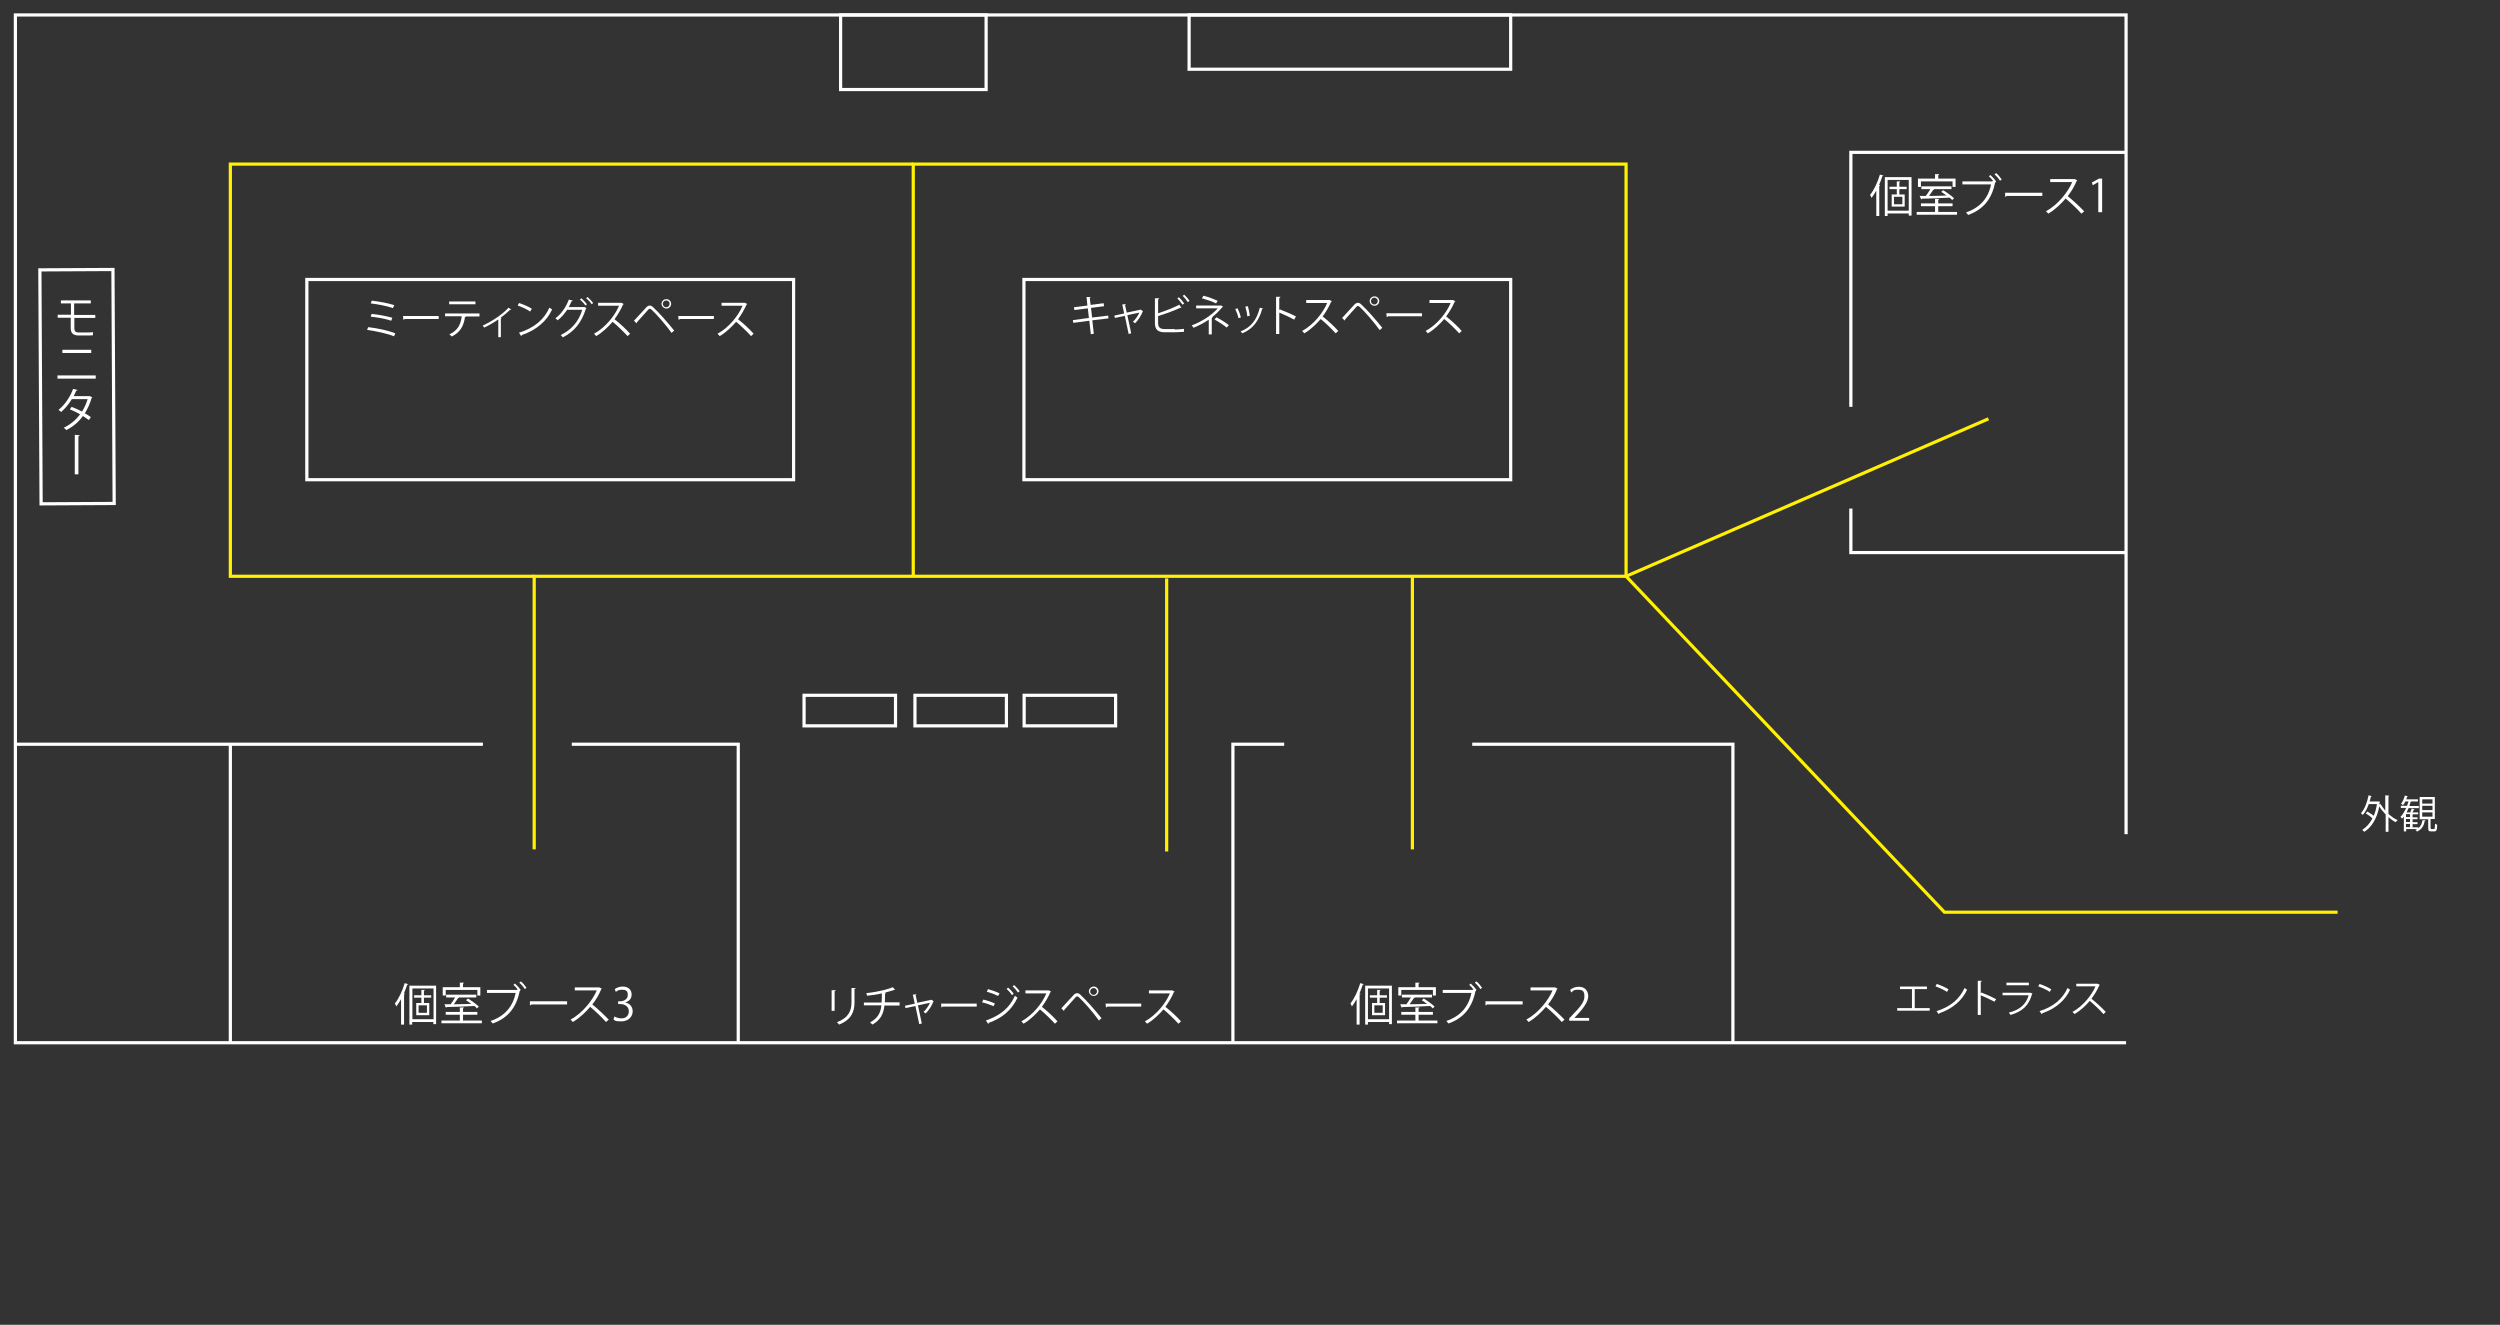 <?xml version='1.0' encoding='UTF-8'?>
<svg viewBox="0 0 1170 620" xmlns="http://www.w3.org/2000/svg" version="1.1">
 <rect x="0" y="0" width="1170" height="620" fill="#333333" stroke="none"/>
 <defs>
  <style>
      .cls-1 {
        stroke-width: .9px;
      }

      .cls-1, .cls-2 {
        fill: #000;
        stroke: #000;
      }

      .cls-1, .cls-2, .cls-3, .cls-4 {
        stroke-miterlimit: 10;
      }

      .cls-3 {
        stroke: #fff100;
      }

      .cls-3, .cls-4 {
        stroke-width: 1.5px;
      }

      .cls-3, .cls-4, .cls-5 {
        fill: none;
      }

      .cls-4, .cls-5 {
        stroke: #fff;
      }

      .cls-5 {
        stroke-miterlimit: 10;
        stroke-width: 1.5px;
      }

      .cls-6 {
        fill: #fff;
        stroke-width: 0px;
      }

      .cls-7 {
        display: none;
      }
    </style>
 </defs>
 <g id="_レイヤー_2" data-name="レイヤー 2" class="cls-7">
  <rect class="cls-2" width="1170" height="620"/>
 </g>
 <g id="_レイヤー_1" data-name="レイヤー 1">
  <g id="_レイヤー_2-2" data-name="レイヤー 2" class="cls-7">
   <rect class="cls-1" y="-.4" x="-.6" width="1171.1" height="620.7"/>
  </g>
  <polyline class="cls-4" points="995 390.4 995 7 7.2 7 7.2 488 995 488"/>
  <polyline class="cls-4" points="267.6 348.3 345.5 348.3 345.5 488"/>
  <line class="cls-4" y2="348.3" y1="348.3" x2="226" x1="7.2"/>
  <polyline class="cls-4" points="689 348.3 811 348.3 811 488"/>
  <polyline class="cls-4" points="577 488 577 348.3 601 348.3"/>
  <polyline class="cls-4" points="866.2 190.4 866.2 71.3 995 71.3"/>
  <polyline class="cls-4" points="995 258.6 866.2 258.6 866.2 238"/>
  <rect class="cls-4" y="130.8" x="143.6" width="227.8" height="93.7"/>
  <rect class="cls-4" y="130.8" x="479.2" width="227.8" height="93.7"/>
  <rect class="cls-4" y="7" x="393.4" width="68.1" height="34.9"/>
  <rect class="cls-4" y="7" x="556.5" width="150.5" height="25.4"/>
  <rect class="cls-5" y="126.2" transform="translate(-.9 .2) rotate(-.3)" x="18.9" width="34.2" height="109.5"/>
  <rect class="cls-4" y="325.4" x="376.3" width="42.8" height="14.3"/>
  <rect class="cls-4" y="325.4" x="428.2" width="42.8" height="14.3"/>
  <rect class="cls-4" y="325.4" x="479.3" width="42.8" height="14.3"/>
  <polyline class="cls-3" points="1094 426.9 910 426.9 761 269.7 930.6 196"/>
  <line class="cls-3" y2="397.5" y1="269.7" x2="661" x1="661"/>
  <line class="cls-3" y2="398.5" y1="270.7" x2="546" x1="546"/>
  <polyline class="cls-3" points="427.4 269.7 427.4 76.8 761 76.8 761 269.7 250 269.7 250 397.5"/>
  <polyline class="cls-3" points="427.4 76.8 107.8 76.8 107.8 269.7 250 269.7"/>
  <line class="cls-4" y2="488" y1="348.3" x2="107.8" x1="107.8"/>
  <g>
   <path class="cls-6" d="M1118.2,372.4c0,.1,0,.2-.4.3v8.2c1.3,1.2,2.8,2.3,4.3,2.9-.3.2-.7.7-.9,1-1.2-.6-2.3-1.4-3.4-2.4v6.9h-1.3v-8.1c-1.1-1.2-2.2-2.5-3-3.8-1.1,5.9-3.7,9.8-7,11.9-.2-.3-.7-.7-1-.9,1.9-1.2,3.6-3,4.8-5.4-.8-.8-2-1.7-3.1-2.3l.7-.9c1,.6,2.2,1.3,3,2,.7-1.6,1.2-3.4,1.5-5.5h-3.8c-.7,2-1.7,3.9-2.8,5.1-.2-.2-.6-.6-.9-.8,1.7-1.8,2.9-5,3.6-8.4l1.5.4c0,.1-.2.2-.4.2-.2.8-.4,1.6-.6,2.3h4.1c0-.1.8.2.8.2,0,.1,0,.2-.2.2l-.2,1,.6-.2c.6,1,1.4,2.1,2.2,3.1v-7.2l1.9.2Z"/>
   <path class="cls-6" d="M1131.8,387v.6c1.2-1,1.7-2.3,1.9-3.7h1.4c0,.2,0,.3-.3.3-.4,2-1.2,3.9-3.7,5,0-.3-.5-.7-.7-.8.3-.1.6-.3.9-.4h-5.2v1.1h-1.1v-6.9c-.3.4-.6.7-.9,1,0-.2-.5-.7-.7-.9,1-1,1.9-2.5,2.7-4.2h-2.5v-1h2.9c.2-.7.5-1.3.7-2h-1.5c-.3.7-.7,1.3-1.1,1.7-.2-.2-.6-.5-.9-.6.7-.9,1.4-2.5,1.8-3.9l1.4.4c0,.1-.2.2-.4.2,0,.4-.3.8-.4,1.2h5.5v1h-3.1c0,.1-.2.1-.3.1-.2.7-.4,1.3-.6,2h4.4v1h-4.8c-.3.7-.6,1.4-.9,2h1.7c.2-.6.5-1.3.7-1.8l1.3.4c0,.1-.2.2-.4.2,0,.3-.3.8-.6,1.2h2.7v.9h-2.6v1.4h2.3v.9h-2.3v1.4h2.3v.9h-2.3v1.5h2.7v-.2ZM1127.9,382.4v-1.4h-1.9v1.4h1.9ZM1127.9,384.7v-1.4h-1.9v1.4h1.9ZM1126,385.6v1.5h1.9v-1.5h-1.9ZM1137.6,387.5c0,.4,0,.5.4.5h1.1c.4,0,.4-.3.5-2.5.3.2.7.4,1,.5,0,2.5-.4,3.1-1.4,3.1h-1.4c-1.1,0-1.4-.3-1.4-1.5v-4.2h-4v-10.4h7.1v10.3h-2v4.2h.1ZM1133.6,374.1v2h4.8v-2h-4.8ZM1133.6,377.1v2h4.8v-2h-4.8ZM1133.6,380.2v2h4.8v-2h-4.8Z"/>
  </g>
  <g>
   <path class="cls-6" d="M889.2,461.7h12.6v1.2h-5.7v8.9h7v1.2h-15.2v-1.2h6.9v-8.9h-5.6v-1.2Z"/>
   <path class="cls-6" d="M906.4,460.5c1.9.6,4.1,1.6,5.5,2.5l-.7,1.2c-1.3-.9-3.5-1.9-5.4-2.6l.6-1.1ZM906.3,473.2c6.5-2,10.8-5.7,13.1-10.8.4.3.8.5,1.2.8-2.3,5-6.8,8.9-13,11,0,.2,0,.3-.3.4l-1-1.4Z"/>
   <path class="cls-6" d="M933.4,468.8c-1.9-1-4.4-2.2-6.4-3v9.2h-1.4v-16h1.9c0,.3-.2.4-.5.5v5.4l.3-.4c2.1.8,5,2.1,6.9,3.1l-.8,1.2Z"/>
   <path class="cls-6" d="M951.2,465c0,.1,0,.1-.2.2-1.5,5.5-4.6,8.2-10.1,9.8-.2-.3-.5-.8-.8-1.1,5-1.2,8.1-3.8,9.3-8.1h-12.2v-1.2h12.9c0-.1,1.1.4,1.1.4ZM949.5,461.1h-10.5v-1.2h10.5v1.2Z"/>
   <path class="cls-6" d="M954.5,460.5c1.9.6,4.1,1.6,5.5,2.5l-.7,1.2c-1.3-.9-3.5-1.9-5.4-2.6l.6-1.1ZM954.5,473.2c6.5-2,10.8-5.7,13.1-10.8.4.3.8.5,1.2.8-2.3,5-6.8,8.9-13,11,0,.2,0,.3-.3.4l-1-1.4Z"/>
   <path class="cls-6" d="M982.7,460.9c0,.1,0,.2-.2.2-1,2.3-2.2,4.3-3.7,6.3,2,1.6,5,4.3,6.7,6.2l-1.1,1c-1.6-1.9-4.6-4.7-6.4-6.2-1.6,2-4.4,4.6-7.1,6.2-.2-.3-.6-.7-1-1,5.1-2.8,9.1-8,10.8-12h-9v-1.2h9.9c0-.1,1.1.5,1.1.5Z"/>
  </g>
  <g>
   <path class="cls-6" d="M389.2,473.1v-9.7h1.9c0,.3-.2.4-.5.5v9.2h-1.4ZM400.4,462.5c0,.2-.2.3-.5.3v6.4c0,4.2-1.4,8-7.2,10.3-.2-.3-.7-.8-1-1.1,5.5-2.1,6.8-5.5,6.8-9.2v-6.8h1.9Z"/>
   <path class="cls-6" d="M420.9,470.6h-7c-.4,3.8-1.7,6.7-5.6,8.9-.3-.3-.8-.7-1.1-1,3.6-2,4.9-4.4,5.3-8h-8.2v-1.3h8.3c.1-1.3.1-2.7.1-4.3-2,.5-4.7.9-6.9,1.1-.1-.4-.2-.8-.4-1.2,7-.8,11.2-2.2,12.4-2.8l1.1,1.2c-.1,0-.2.1-.3.1h-.2c-1.1.4-2.9.9-4.5,1.3h.7c0,.3-.2.4-.4.4,0,1.5,0,2.9-.1,4.1h6.9v1.5h0Z"/>
   <path class="cls-6" d="M437,468.7q-.1.1-.2.1c-.8,2.1-2.2,4.1-3.6,5.5-.2-.2-.7-.5-1-.7,1.2-1.1,2.4-2.9,3-4.3l-5.6,1.2,1.8,8.5-1.2.3-1.8-8.5-4.6,1-.3-1.1,4.6-1-.9-4.2,1.7-.2c0,.2-.1.3-.4.4l.8,3.6,6.6-1.4h.1c0-.1,1,.8,1,.8Z"/>
   <path class="cls-6" d="M440.4,469.7h16.7v1.4h-15.9c-.1.2-.4.3-.6.4l-.2-1.8Z"/>
   <path class="cls-6" d="M460.2,467.8c1.8.4,4,1.2,5.4,1.8l-.6,1.3c-1.3-.6-3.6-1.4-5.4-1.8l.6-1.3ZM461.4,477.6c6.4-2.2,11-5.7,13.6-11.6.3.3.9.7,1.2.9-2.7,5.9-7.4,9.7-13.5,11.8.1.2-.1.4-.2.5l-1.1-1.6ZM462.4,462.9c1.8.5,4,1.3,5.4,2l-.7,1.2c-1.4-.7-3.5-1.5-5.3-2l.6-1.2ZM471.8,462.2c.8.7,2,1.9,2.6,2.9l-.8.6c-.6-.9-1.7-2.2-2.5-2.9l.7-.6ZM474.6,461c.8.7,2,2,2.6,2.9l-.8.6c-.6-.9-1.7-2.2-2.5-2.9l.7-.6Z"/>
   <path class="cls-6" d="M491.9,464.1c0,.1-.1.2-.3.2-1.1,2.5-2.4,4.7-4,6.9,2.2,1.7,5.5,4.7,7.3,6.8l-1.2,1.1c-1.8-2-5-5.1-7-6.7-1.8,2.1-4.8,5.1-7.7,6.7-.2-.3-.7-.8-1-1.1,5.5-3,9.9-8.7,11.7-13.1h-9.8v-1.4h10.9c0-.1,1.1.6,1.1.6Z"/>
   <path class="cls-6" d="M496.7,471.9c1.5-1.6,4.7-5.1,5.8-6.3.5-.5,1-.8,1.6-.8s1.1.3,1.6.8c2.6,2.4,6.7,7,9.8,10.9l-1.2,1.1c-2.8-3.9-7-8.7-9.3-10.8-.3-.3-.6-.5-.9-.5s-.5.2-.8.5c-.9,1-3.9,4.4-5.2,5.8h0c0,.3-.1.4-.2.5l-1.2-1.2ZM511.9,461.7c1.2,0,2.2,1,2.2,2.2s-1,2.2-2.2,2.2-2.3-1-2.3-2.2c0-1.2,1.1-2.2,2.3-2.2ZM513.4,464c0-.9-.7-1.6-1.6-1.6s-1.6.7-1.6,1.6.7,1.6,1.6,1.6,1.6-.8,1.6-1.6Z"/>
   <path class="cls-6" d="M517.4,469.7h16.7v1.4h-15.9c0,.2-.4.3-.6.4l-.2-1.8Z"/>
   <path class="cls-6" d="M549.7,464.1c0,.1,0,.2-.3.2-1.1,2.5-2.4,4.7-4,6.9,2.2,1.7,5.5,4.7,7.3,6.8l-1.2,1.1c-1.8-2-5-5.1-7-6.7-1.8,2.1-4.8,5.1-7.7,6.7-.2-.3-.7-.8-1-1.1,5.5-3,9.9-8.7,11.7-13.1h-9.8v-1.4h10.9c0-.1,1.1.6,1.1.6Z"/>
  </g>
  <g>
   <path class="cls-6" d="M172.3,153.1c4.4.5,9.5,1.6,12.7,2.9l-.6,1.4c-2.8-1.2-8.2-2.4-12.6-3l.5-1.3ZM173.9,146.9c3.2.3,7.2,1.1,9.7,1.8l-.5,1.4c-2.3-.8-6.4-1.6-9.6-1.9l.4-1.3ZM174,140.7c3.4.4,7.8,1.2,10.5,2.1l-.6,1.4c-2.8-1-7-1.8-10.4-2.2l.5-1.3Z"/>
   <path class="cls-6" d="M188.6,147.9h16.7v1.4h-15.9c-.1.2-.4.3-.6.4l-.2-1.8Z"/>
   <path class="cls-6" d="M224.5,148.1h-6.8.3c0,.2-.2.3-.4.3-.5,3.7-1.9,7-6.2,9.1-.2-.3-.7-.7-1.1-1,4.2-2,5.3-4.8,5.8-8.5h-7.8v-1.3h16.1v1.4h0ZM222.5,142.4h-12.3v-1.3h12.3v1.3Z"/>
   <path class="cls-6" d="M239.3,144.9c-.1.1-.2.1-.3.1h-.3c-1.3,1.3-2.9,2.6-4.4,3.7.3.1.4.1.4.2s-.2.2-.3.2v8.7h-1.2v-8.3c-1.7,1.2-4.4,2.8-6.6,3.8-.2-.2-.5-.7-.7-.9,3.4-1.6,8.6-4.6,12.1-8.4l1.3.9Z"/>
   <path class="cls-6" d="M242.9,141.8c2.1.7,4.5,1.7,6,2.7l-.8,1.3c-1.4-1-3.8-2.1-5.8-2.8l.6-1.2ZM242.9,155.7c7.1-2.2,11.8-6.2,14.2-11.7.4.3.9.6,1.3.8-2.5,5.5-7.4,9.7-14.2,12,0,.2-.1.4-.3.5l-1-1.6Z"/>
   <path class="cls-6" d="M274.5,144.2c-.1.1-.2.2-.3.3-2.1,6.6-5.4,10.6-10.8,13.4-.2-.3-.6-.8-1-1.1,5.1-2.5,8.4-6.3,10.1-11.8h-7.1c-1.2,1.8-2.6,3.5-4.4,4.9-.3-.3-.7-.7-1.1-.9,2.7-2,5-5.2,6.3-8.8l1.9.5c-.1.2-.3.3-.6.3-.4.9-.9,1.9-1.3,2.7h7.2c0-.1,1.1.5,1.1.5ZM272.1,139.6c.9.8,2,2,2.6,2.8l-.7.6c-.6-.9-1.7-2.1-2.6-2.8l.7-.6ZM275,139c.9.8,2,2,2.6,2.8l-.7.6c-.6-.9-1.6-2.1-2.6-2.8l.7-.6Z"/>
   <path class="cls-6" d="M291.9,142.3c0,.1-.1.2-.3.2-1.1,2.5-2.4,4.7-4,6.9,2.2,1.7,5.5,4.7,7.3,6.8l-1.2,1.1c-1.8-2-5-5.1-7-6.7-1.8,2.1-4.8,5.1-7.7,6.7-.2-.3-.7-.8-1-1.1,5.5-3,9.9-8.7,11.7-13.1h-9.8v-1.4h10.9c0-.1,1.1.6,1.1.6Z"/>
   <path class="cls-6" d="M296.7,150.1c1.5-1.6,4.7-5.1,5.8-6.3.5-.5,1-.8,1.6-.8s1.1.3,1.6.8c2.6,2.4,6.7,7,9.8,10.9l-1.2,1.1c-2.8-3.9-7-8.7-9.3-10.8-.3-.3-.6-.5-.9-.5s-.5.2-.8.5c-.9,1-3.9,4.4-5.2,5.8h0c0,.3-.1.4-.2.5l-1.2-1.2ZM311.9,140c1.2,0,2.2,1,2.2,2.2s-1,2.2-2.2,2.2-2.3-1-2.3-2.2,1-2.2,2.3-2.2ZM313.4,142.2c0-.9-.7-1.6-1.6-1.6s-1.6.7-1.6,1.6.7,1.6,1.6,1.6,1.6-.8,1.6-1.6Z"/>
   <path class="cls-6" d="M317.4,147.9h16.7v1.4h-15.9c-.1.2-.4.3-.6.4l-.2-1.8Z"/>
   <path class="cls-6" d="M349.7,142.3c0,.1-.1.2-.3.2-1.1,2.5-2.4,4.7-4,6.9,2.2,1.7,5.5,4.7,7.3,6.8l-1.2,1.1c-1.8-2-5-5.1-7-6.7-1.8,2.1-4.8,5.1-7.7,6.7-.2-.3-.7-.8-1-1.1,5.5-3,9.9-8.7,11.7-13.1h-9.8v-1.4h10.9c0-.1,1.1.6,1.1.6Z"/>
  </g>
  <g>
   <path class="cls-6" d="M511.2,149.9l.7,6.3-1.4.2-.7-6.3-7.5,1-.2-1.3,7.5-1-.5-4.5-6.3.8-.2-1.3,6.3-.8-.4-4h2c0,0-.2.3-.5.3l.4,3.4,6.1-.8.2,1.4-6.1.8.5,4.5,7.5-.9.2,1.3-7.6.9Z"/>
   <path class="cls-6" d="M535,145.7q0,.1-.2.1c-.8,2.1-2.2,4.1-3.6,5.5-.2-.2-.7-.5-1-.7,1.2-1.1,2.4-2.9,3-4.3l-5.6,1.2,1.8,8.5-1.2.3-1.8-8.5-4.6,1-.3-1.1,4.6-1-.9-4.2,1.7-.2c0,.2,0,.3-.4.4l.8,3.6,6.6-1.4h0c0-.1,1,.8,1,.8Z"/>
   <path class="cls-6" d="M549.9,154.2c.8,0,2.9-.1,4.2-.3,0,.4,0,1,0,1.4-1.3.1-3.3.2-4.1.2h-5c-3,0-4.5-1.3-4.5-4.2v-11.7h2c0,.3-.2.4-.5.5v6.5c3.1-1,7.3-2.6,9.9-4l1,1.4c0,0-.2.1-.2.1,0,0-.2,0-.3-.1-2.4,1.2-7,2.9-10.4,3.9v3.3c0,2,1,2.8,3,2.8h4.8v.2ZM551.7,139.1c.9.8,1.9,2.1,2.5,2.9l-.8.6c-.6-.9-1.6-2.2-2.4-2.9l.7-.6ZM554.2,137.9c.9.8,1.9,2,2.5,2.9l-.8.6c-.6-.9-1.6-2.2-2.4-2.9l.7-.6Z"/>
   <path class="cls-6" d="M572.4,143.6c0,.1-.2.2-.4.2-1.3,1.6-3,3.3-4.8,4.7h.3c0,.2-.2.4-.4.4v7.6h-1.4v-6.9c-2,1.4-4.7,2.8-7.1,3.8,0-.1-.8-1-.9-1.1,4.8-1.8,9.4-4.8,12.2-8h-10.1v-1.3h11.7c0-.1.9.6.9.6ZM569.1,142c-1.7-.9-4.5-1.8-6.6-2.4l.7-1.2c2.1.5,4.8,1.5,6.7,2.4l-.8,1.2ZM569.3,148.5c2,1,4.4,2.5,5.8,3.7l-1,1.1c-1.3-1.1-3.8-2.7-5.7-3.8l.9-1Z"/>
   <path class="cls-6" d="M579.2,144.3c.6,1.2,1.3,3.1,1.5,4.3l-1.1.3c-.2-1.2-.9-3-1.5-4.3l1.1-.3ZM591.1,144.4c0,.2-.2.2-.4.2-1.6,5.8-4.5,9.4-9.3,11.4-.2-.2-.5-.7-.8-.9,4.8-1.9,7.5-5.2,9-11.1l1.5.4ZM584,143.3c.4,1.3.8,3.3.9,4.5l-1.2.2c0-1.3-.5-3.1-.9-4.5l1.2-.2Z"/>
   <path class="cls-6" d="M605.7,149.6c-2-1.1-4.8-2.4-7-3.3v10h-1.5v-17.4h2c0,.3-.2.5-.5.5v5.8l.3-.4c2.3.9,5.4,2.2,7.5,3.3l-.8,1.5Z"/>
   <path class="cls-6" d="M623.3,141c0,.1,0,.2-.3.2-1.1,2.5-2.4,4.7-4,6.9,2.2,1.7,5.5,4.7,7.3,6.8l-1.2,1.1c-1.8-2-5-5.1-7-6.7-1.8,2.1-4.8,5.1-7.7,6.7-.2-.3-.7-.8-1-1.1,5.5-3,9.9-8.7,11.7-13.1h-9.8v-1.4h10.9c0-.1,1.1.6,1.1.6Z"/>
   <path class="cls-6" d="M628.1,148.8c1.5-1.6,4.7-5.1,5.8-6.3.5-.5,1-.8,1.6-.8s1.1.3,1.6.8c2.6,2.4,6.7,7,9.8,10.9l-1.2,1.1c-2.8-3.9-7-8.7-9.3-10.8-.3-.3-.6-.5-.9-.5s-.5.2-.8.5c-.9,1-3.9,4.4-5.2,5.8h0c0,.3,0,.4-.2.5l-1.2-1.2ZM643.3,138.7c1.2,0,2.2,1,2.2,2.2s-1,2.2-2.2,2.2-2.3-1-2.3-2.2,1-2.2,2.3-2.2ZM644.8,140.9c0-.9-.7-1.6-1.6-1.6s-1.6.7-1.6,1.6.7,1.6,1.6,1.6,1.6-.8,1.6-1.6Z"/>
   <path class="cls-6" d="M648.8,146.6h16.7v1.4h-15.9c0,.2-.4.3-.6.4l-.2-1.8Z"/>
   <path class="cls-6" d="M681.1,141c0,.1,0,.2-.3.2-1.1,2.5-2.4,4.7-4,6.9,2.2,1.7,5.5,4.7,7.3,6.8l-1.2,1.1c-1.8-2-5-5.1-7-6.7-1.8,2.1-4.8,5.1-7.7,6.7-.2-.3-.7-.8-1-1.1,5.5-3,9.9-8.7,11.7-13.1h-9.9v-1.4h10.9c0-.1,1.2.6,1.2.6Z"/>
  </g>
  <g>
   <path class="cls-6" d="M34.8,148.8v4.9c0,1.2.5,1.9,2.1,1.9h4c.8,0,1.9,0,2.6-.2v1.5c-.7.1-1.9.1-2.7.1h-4.1c-2.7,0-3.6-1.4-3.6-3.4v-4.9h-6.1v-1.4h6.2v-5.3h-4.7v-1.4h14v1.4h-7.8v5.4h9.9v1.4h-9.8Z"/>
   <path class="cls-6" d="M44.8,175.7v1.5h-17.9v-1.5h17.9ZM42.7,163.7v1.5h-13.5v-1.5h13.5Z"/>
   <path class="cls-6" d="M43.2,186c0,.1,0,.2-.3.2-.8,2.7-1.9,5.2-3.2,7.2.9.5,2,1.2,2.8,1.8l-.9,1.4c-.8-.6-1.9-1.3-2.8-1.9-2,2.8-4.6,5-7.8,6.6-.2-.4-.8-.9-1.2-1.1,3.2-1.5,5.7-3.7,7.7-6.3-1.6-.9-3.2-1.7-4.8-2.3l.8-1.2c1.6.6,3.2,1.3,4.9,2.2,1.1-1.8,2-3.7,2.6-5.8h-7.4c-1.3,2.2-3.1,4.4-5,6-.3-.3-.9-.7-1.2-1,2.8-2.2,5.5-6.1,6.8-9.8l2.1.5c0,.2-.3.3-.6.3-.3.7-.8,1.8-1.2,2.6h7.5c0-.1,1.2.6,1.2.6Z"/>
   <path class="cls-6" d="M35.1,203.5l2.2.2c0,.2-.2.4-.6.5v17.8h-1.7v-18.5h0Z"/>
  </g>
  <g>
   <path class="cls-6" d="M878.1,101.1v-11.9c-.7,1.2-1.4,2.4-2.2,3.4-.1-.3-.5-1-.7-1.4,1.8-2.2,3.5-5.8,4.6-9.5l1.7.5c0,.1-.2.2-.5.2-.5,1.4-1,2.8-1.6,4.2h.5c0,.3-.1.4-.4.4v14.1h-1.4ZM882.1,82.9h12.5v18h-1.3v-1h-9.9v1.2h-1.3v-18.2ZM883.4,98.6h9.9v-14.4h-9.9v14.4ZM892.3,88.5h-3.4v2.5h2.5v5.7h-6.1v-5.7h2.4v-2.5h-3.4v-1.1h3.4v-2.5h1.6c0,.2-.1.3-.4.4v2.1h3.4v1.1ZM890.3,95.6v-3.5h-3.9v3.5h3.9Z"/>
   <path class="cls-6" d="M907.1,99.2h8.8v1.3h-18.9v-1.3h8.6v-2.7h-6.6v-1.3h6.6v-2.1h1.9c0,.3-.1.4-.4.4v1.7h6.7v1.3h-6.7v2.7ZM899,84.9v2.6h-1.4v-3.9h8v-2.1h1.9c0,.3-.1.4-.4.4v1.7h8.1v3.9h-1.4v-2.6h-14.8ZM913.7,93.7c-.3-.4-.8-.8-1.3-1.2-4.7.3-9.7.4-13,.5,0,.2-.1.3-.3.3l-.7-1.6c.9,0,1.8,0,2.9,0,.7-.9,1.5-2.2,2.1-3.2h-4.2v-1.3h14.1v1.3h-8.5.4c0,.3-.2.3-.4.3-.5.8-1.3,1.9-2,2.9,2.5,0,5.4-.1,8.2-.2-.8-.6-1.7-1.2-2.5-1.7l.9-.8c1.8,1.1,4,2.7,5.1,3.8l-1,.9Z"/>
   <path class="cls-6" d="M932.8,84.7c-.6-.8-1.4-1.7-2-2.2l.7-.6c.9.8,2.1,2.1,2.7,3l-.4.3h.2c0,.2-.2.3-.3.3-1.6,7.9-5.7,12.6-12.6,15.1-.3-.4-.7-.9-1-1.2,6.6-2.2,10.5-6.8,11.7-13.1h-13.4v-1.4h13.9l.3-.2h.1ZM936,84.6c-.5-.9-1.7-2.3-2.6-3l.8-.6c1,.8,2,2.1,2.6,3l-.8.6Z"/>
   <path class="cls-6" d="M938.3,90.2h17.5v1.5h-16.7c-.1.2-.4.4-.7.4v-1.9Z"/>
   <path class="cls-6" d="M972.2,84.4c0,.1-.1.2-.3.2-1.1,2.7-2.5,5-4.2,7.2,2.3,1.8,5.7,5,7.7,7.1l-1.3,1.1c-1.8-2.1-5.2-5.3-7.4-7.1-1.8,2.2-5,5.3-8.1,7.1-.2-.3-.7-.8-1.1-1.1,5.8-3.2,10.4-9.2,12.3-13.7h-10.3v-1.4h11.4c0-.1,1.2.6,1.2.6Z"/>
   <path class="cls-6" d="M982,99.3v-14.1h0l-2.6,1.5-.4-1.3,3.3-1.8h1.5v15.7h-1.7Z"/>
  </g>
  <g>
   <path class="cls-6" d="M634.9,479.5v-11.9c-.7,1.2-1.4,2.4-2.2,3.4-.1-.3-.5-1-.7-1.4,1.8-2.2,3.5-5.8,4.6-9.5l1.7.5c0,.1-.2.2-.5.2-.5,1.4-1,2.8-1.6,4.2h.5c0,.3-.1.4-.4.4v14.1h-1.4ZM638.9,461.3h12.5v18h-1.3v-1h-9.9v1.2h-1.3v-18.2ZM640.2,477h9.9v-14.4h-9.9v14.4ZM649.1,466.9h-3.4v2.5h2.5v5.7h-6.1v-5.7h2.4v-2.5h-3.4v-1.1h3.4v-2.5h1.6c0,.2-.1.3-.4.4v2.1h3.4v1.1ZM647.1,474v-3.5h-3.9v3.5h3.9Z"/>
   <path class="cls-6" d="M663.9,477.6h8.8v1.3h-18.9v-1.3h8.6v-2.7h-6.6v-1.3h6.6v-2.1h1.9c0,.3-.1.4-.4.4v1.7h6.7v1.3h-6.7v2.7ZM655.8,463.3v2.6h-1.4v-3.9h8v-2.1h1.9c0,.3-.1.4-.4.4v1.7h8.1v3.9h-1.4v-2.6h-14.8ZM670.6,472c-.3-.4-.8-.8-1.3-1.2-4.7.3-9.7.4-13,.5,0,.2-.1.3-.3.3l-.7-1.6c.9,0,1.8,0,2.9,0,.7-.9,1.5-2.2,2.1-3.2h-4.2v-1.3h14.1v1.3h-8.5.4c0,.3-.2.3-.4.3-.5.8-1.3,1.9-2,2.9,2.5,0,5.4-.1,8.2-.2-.8-.6-1.7-1.2-2.5-1.7l.9-.8c1.8,1.1,4,2.7,5.1,3.8l-1,.9Z"/>
   <path class="cls-6" d="M689.6,463.1c-.6-.8-1.4-1.7-2-2.2l.7-.6c.9.8,2.1,2.1,2.7,3l-.4.3h.2c0,.2-.2.3-.3.3-1.6,7.9-5.7,12.6-12.6,15.1-.3-.4-.7-.9-1-1.2,6.6-2.2,10.5-6.8,11.7-13.1h-13.4v-1.4h13.9l.3-.2h.1ZM692.8,462.9c-.5-.9-1.7-2.3-2.6-3l.8-.6c1,.8,2,2.1,2.6,3l-.8.6Z"/>
   <path class="cls-6" d="M695.1,468.6h17.5v1.5h-16.7c-.1.2-.4.4-.7.4v-1.9Z"/>
   <path class="cls-6" d="M729,462.7c0,.1-.1.2-.3.2-1.1,2.7-2.5,5-4.2,7.2,2.3,1.8,5.7,5,7.7,7.1l-1.3,1.1c-1.8-2.1-5.2-5.3-7.4-7.1-1.8,2.2-5,5.3-8.1,7.1-.2-.3-.7-.8-1.1-1.1,5.8-3.2,10.4-9.2,12.3-13.7h-10.3v-1.4h11.4c0-.1,1.2.6,1.2.6Z"/>
   <path class="cls-6" d="M743.7,477.7h-9.3v-1.1l1.5-1.6c3.7-3.8,5.6-6.1,5.6-8.6s-.7-3.2-3-3.2-2.4.7-3.1,1.3l-.6-1.2c1-.9,2.4-1.5,4.1-1.5,3.2,0,4.4,2.3,4.4,4.5s-2.1,5.5-5.3,8.8l-1.2,1.3h0s6.9,0,6.9,0v1.4Z"/>
  </g>
  <g>
   <path class="cls-6" d="M187.7,479.5v-11.9c-.7,1.2-1.4,2.4-2.2,3.4-.1-.3-.5-1-.7-1.4,1.8-2.2,3.5-5.8,4.6-9.5l1.7.5c0,.1-.2.2-.5.2-.5,1.4-1,2.8-1.6,4.2h.5c0,.3-.1.4-.4.4v14.1h-1.4ZM191.6,461.3h12.5v18h-1.3v-1h-9.9v1.2h-1.3v-18.2ZM193,477h9.9v-14.4h-9.9v14.4ZM201.8,466.9h-3.4v2.5h2.5v5.7h-6.1v-5.7h2.4v-2.5h-3.4v-1.1h3.4v-2.5h1.6c0,.2-.1.3-.4.4v2.1h3.4v1.1ZM199.8,474v-3.5h-3.9v3.5h3.9Z"/>
   <path class="cls-6" d="M216.7,477.6h8.8v1.3h-18.9v-1.3h8.6v-2.7h-6.6v-1.3h6.6v-2.1h1.9c0,.3-.1.4-.4.4v1.7h6.7v1.3h-6.7v2.7ZM208.6,463.3v2.6h-1.4v-3.9h8v-2.1h1.9c0,.3-.1.4-.4.4v1.7h8.1v3.9h-1.4v-2.6h-14.8ZM223.3,472c-.3-.4-.8-.8-1.3-1.2-4.7.3-9.7.4-13,.5,0,.2-.1.3-.3.3l-.7-1.6c.9,0,1.8,0,2.9,0,.7-.9,1.5-2.2,2.1-3.2h-4.2v-1.3h14.1v1.3h-8.5.4c0,.3-.2.3-.4.3-.5.8-1.3,1.9-2,2.9,2.5,0,5.4-.1,8.2-.2-.8-.6-1.7-1.2-2.5-1.7l.9-.8c1.8,1.1,4,2.7,5.1,3.8l-1,.9Z"/>
   <path class="cls-6" d="M242.3,463.1c-.6-.8-1.4-1.7-2-2.2l.7-.6c.9.8,2.1,2.1,2.7,3l-.4.3h.2c0,.2-.2.3-.3.3-1.6,7.9-5.7,12.6-12.6,15.1-.3-.4-.7-.9-1-1.2,6.6-2.2,10.5-6.8,11.7-13.1h-13.4v-1.4h13.9l.3-.2h.1ZM245.6,462.9c-.5-.9-1.7-2.3-2.6-3l.8-.6c1,.8,2,2.1,2.6,3l-.8.6Z"/>
   <path class="cls-6" d="M247.9,468.6h17.5v1.5h-16.7c-.1.2-.4.4-.7.4v-1.9Z"/>
   <path class="cls-6" d="M281.7,462.7c0,.1-.1.2-.3.2-1.1,2.7-2.5,5-4.2,7.2,2.3,1.8,5.7,5,7.7,7.1l-1.3,1.1c-1.8-2.1-5.2-5.3-7.4-7.1-1.8,2.2-5,5.3-8.1,7.1-.2-.3-.7-.8-1.1-1.1,5.8-3.2,10.4-9.2,12.3-13.7h-10.3v-1.4h11.4c0-.1,1.2.6,1.2.6Z"/>
   <path class="cls-6" d="M292.7,469.2c1.8.3,3.4,1.8,3.4,4.1s-1.8,4.7-5.3,4.7-3-.5-3.7-1l.5-1.3c.6.4,1.8.9,3.2.9,2.6,0,3.5-1.8,3.5-3.3,0-2.3-2-3.4-4-3.4h-1v-1.3h1c1.5,0,3.5-.9,3.5-2.9s-.8-2.5-2.7-2.5-2.2.6-2.9,1l-.5-1.3c.8-.6,2.2-1.2,3.7-1.2,2.9,0,4.2,1.8,4.2,3.7s-1,3.1-2.9,3.7h0Z"/>
  </g>
 </g>
</svg>
